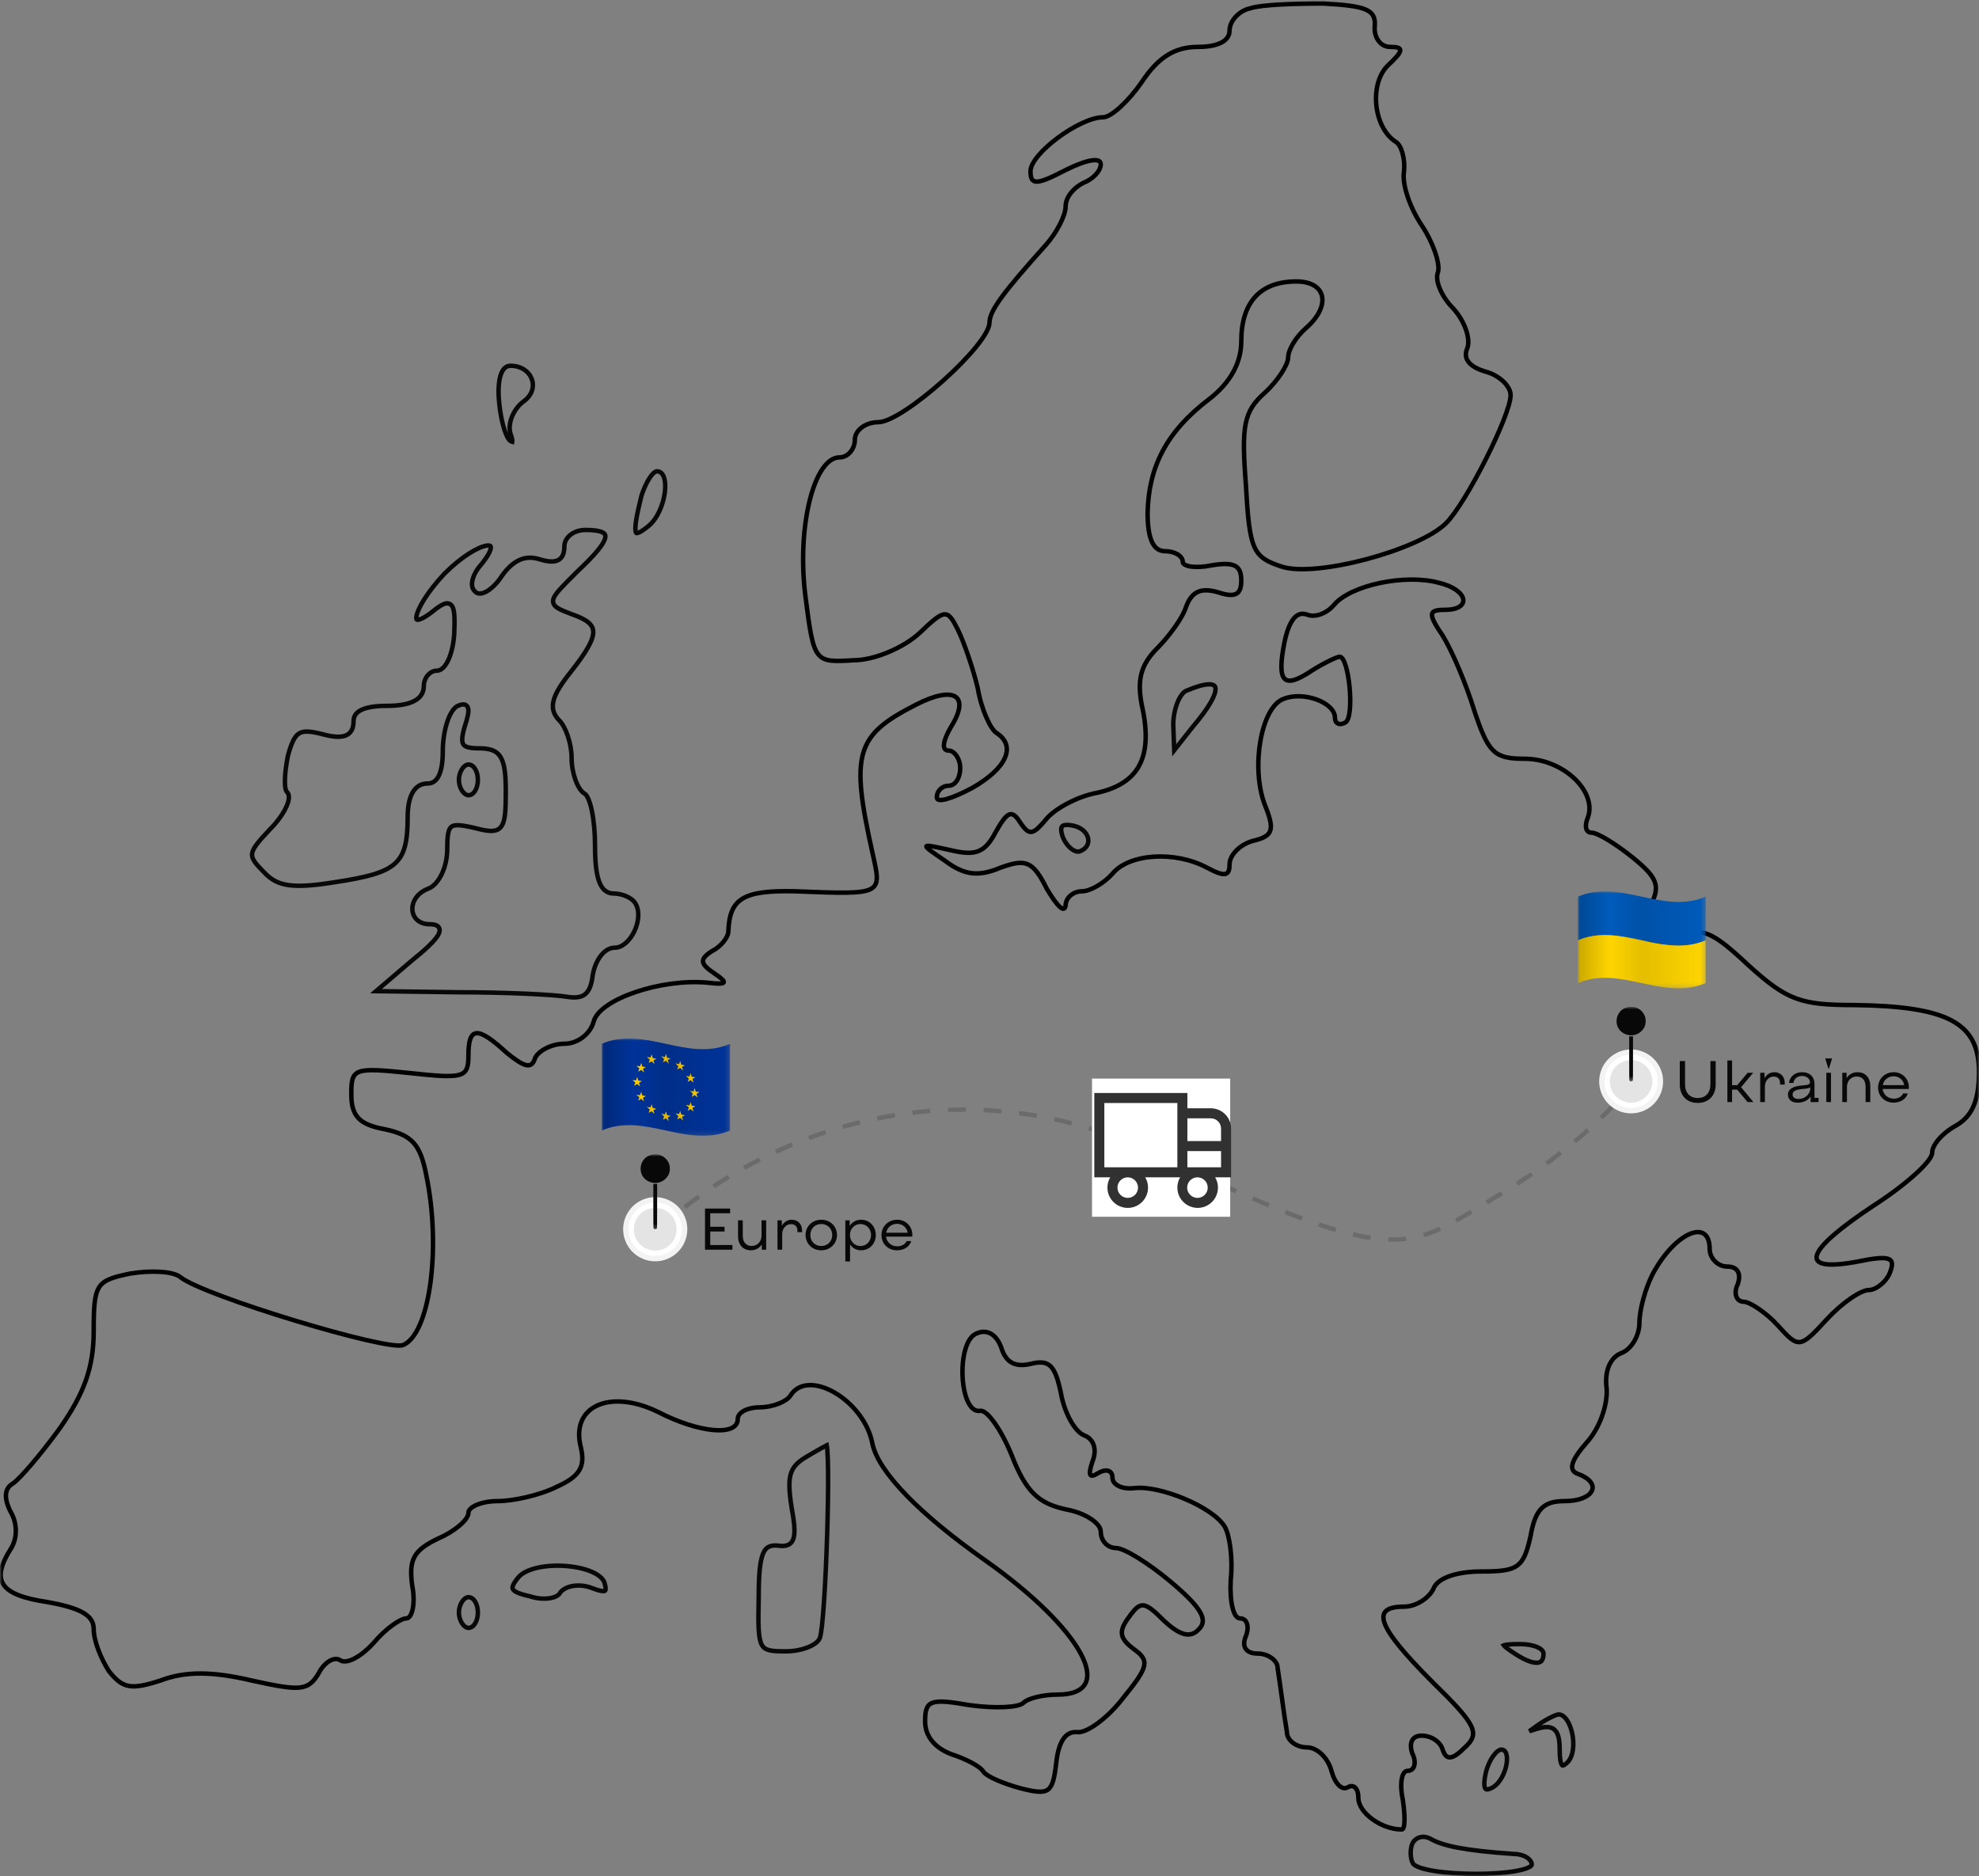 <svg width="444" height="421" viewBox="0 0 444 421" fill="none" xmlns="http://www.w3.org/2000/svg">
<rect x="0" y="0" width="444" height="421" fill="#808080" stroke="none"/>
<g clip-path="url(#clip0_1816_39287)">
<mask id="mask0_1816_39287" style="mask-type:luminance" maskUnits="userSpaceOnUse" x="0" y="0" width="444" height="421">
<path d="M444 0V421H0V0H444Z" fill="white"/>
</mask>
<g mask="url(#mask0_1816_39287)">
<path d="M280.589 1.841C277.962 2.367 275.86 4.735 275.86 6.841C275.86 9.208 273.233 10.524 268.767 10.524C263.512 10.524 259.834 12.892 256.156 18.418C253.266 22.628 249.325 26.311 247.486 26.311C242.232 26.311 231.197 34.468 231.197 38.415C231.197 41.573 232.511 41.573 239.079 38.152C243.808 35.784 246.961 35.258 246.961 36.836C246.961 38.416 245.122 40.257 243.02 41.046C240.918 42.099 239.079 44.204 239.079 46.309C239.079 48.414 236.977 52.361 234.613 54.992C225.155 65.517 222.002 69.727 222.002 72.359C222.002 77.359 202.561 94.725 197.043 94.725C194.153 94.725 191.789 96.567 191.789 98.672C191.789 100.777 190.213 102.619 188.374 102.619C182.594 102.619 178.653 118.406 180.755 134.194C182.594 148.666 182.856 148.666 191.526 148.139C196.255 148.139 202.823 145.245 206.239 142.087C212.019 136.562 212.544 136.562 214.909 141.298C216.222 143.929 218.324 149.981 219.375 154.454C220.163 159.191 222.265 163.664 223.578 164.453C228.045 167.347 225.943 172.347 218.061 176.82C213.595 179.188 210.18 180.241 210.18 178.925C210.18 177.346 211.493 176.294 212.807 176.294C214.383 176.294 215.434 174.452 215.434 172.347C215.434 170.242 214.12 168.4 212.807 168.4C211.23 168.4 211.493 166.295 213.332 163.137C217.798 156.033 214.12 153.665 205.451 158.138C192.052 164.979 190.738 168.926 195.73 191.292C197.832 200.764 198.357 200.764 178.39 199.975C166.83 199.712 163.678 201.554 163.415 208.921C163.415 210.237 161.839 212.342 159.737 213.394C156.847 215.236 157.11 216.289 160.262 218.394C163.415 220.499 163.152 221.025 158.949 220.499C148.44 219.446 134.516 224.182 133.202 229.182C132.414 232.076 129.524 234.181 126.634 234.181C123.744 234.181 120.854 235.76 120.066 237.339C119.278 239.97 117.701 239.444 113.761 236.286C107.193 230.234 105.091 230.234 105.091 236.812C105.091 241.812 104.04 242.075 91.955 240.759C79.344 239.444 78.819 239.707 78.819 245.496C78.819 250.495 80.658 252.337 86.438 253.389C92.48 254.705 94.319 256.81 95.633 263.651C99.048 279.965 96.421 299.436 90.378 301.804C86.7 303.12 45.716 290.753 40.461 286.543C38.885 285.227 33.893 284.964 29.164 285.754C21.545 287.332 21.02 288.122 21.02 298.647C21.02 306.804 18.918 312.592 13.4 320.486C9.197 326.275 4.468 331.801 2.892 332.853C1.052 333.906 0.79 336.011 2.367 339.168C3.943 341.799 3.943 345.22 2.367 347.588C-2.1 354.692 0.002 357.85 10.511 359.429C17.867 360.744 21.02 362.323 21.02 365.481C21.02 368.112 22.596 372.059 24.435 374.953C27.588 378.9 29.427 379.163 35.995 377.058C41.512 374.953 47.555 374.953 56.487 377.058C67.259 379.426 69.097 379.426 71.462 375.479C72.776 372.848 75.14 371.532 76.454 372.585C78.03 373.374 81.184 371.532 83.81 368.638C86.437 365.481 89.853 363.112 91.166 363.112C92.48 363.112 93.268 359.692 92.48 355.745C91.692 349.956 92.743 347.851 98.26 345.22C101.938 343.641 105.091 341.01 105.091 339.431C105.091 338.116 107.981 336.8 111.659 336.8C115.074 336.8 121.117 335.484 124.795 333.642C130.049 331.274 131.363 329.169 130.312 324.696C127.948 315.487 136.88 311.54 147.652 316.802C156.847 321.539 165.517 322.328 165.517 318.381C165.517 316.802 167.881 315.75 170.509 315.75C173.398 315.75 176.551 314.434 177.339 313.119C181.28 306.804 193.891 314.171 195.73 323.907C197.043 330.222 206.239 339.694 221.214 350.219C242.757 365.481 250.901 380.216 237.24 380.216C234.087 380.216 230.672 381.005 229.621 382.057C228.57 383.11 223.316 383.373 217.536 382.584C208.603 381.005 207.552 381.531 207.552 386.267C207.552 389.688 209.917 392.319 213.595 393.635C216.748 394.687 219.9 396.266 220.688 397.582C221.477 398.634 225.155 400.213 229.096 401.266C235.401 402.844 236.189 402.318 236.977 395.477C237.503 390.741 239.079 388.372 241.706 388.636C243.808 388.899 248.537 385.478 251.952 381.005C257.732 373.901 257.995 372.585 254.317 369.954C251.164 367.586 250.901 366.007 253.266 362.849C255.893 359.166 256.681 359.166 261.148 363.639C264.826 367.059 267.19 367.586 269.029 365.481C271.131 363.376 269.292 360.481 262.724 354.956C257.732 350.746 252.215 347.325 250.376 347.325C248.537 347.325 246.961 345.746 246.961 343.641C246.961 341.799 243.545 339.431 239.079 338.642C233.036 337.326 230.146 334.695 226.994 326.538C224.629 320.749 221.477 316.276 219.9 316.539C215.171 317.329 214.383 301.015 219.112 299.173C221.477 298.121 223.578 299.436 224.629 302.331C225.68 305.751 227.782 306.804 231.197 306.014C235.401 304.962 236.714 306.277 238.028 312.592C238.816 317.066 241.181 321.276 243.282 322.065C245.384 322.854 246.172 325.222 245.122 327.854C244.071 331.011 244.333 331.801 246.435 330.485C248.274 329.432 249.588 329.959 249.588 331.537C249.588 333.116 251.69 334.169 254.317 333.906C260.097 333.116 272.182 338.116 274.809 342.589C275.86 344.431 276.648 349.693 276.123 354.429C275.86 359.166 276.648 363.112 278.224 363.112C279.801 363.112 280.326 364.954 279.538 367.059C278.487 369.427 279.538 371.006 282.165 371.006C284.53 371.006 286.632 372.585 286.632 374.164C286.894 376.006 287.42 379.426 287.682 381.531C287.945 383.636 288.471 387.057 288.733 388.636C288.733 390.477 290.835 392.056 293.2 392.056C295.564 392.056 297.929 394.424 298.717 397.319C299.505 400.213 301.081 401.792 302.395 401.002C303.709 400.213 304.759 401.266 304.759 403.371C304.759 406.791 310.014 410.475 314.48 410.475C315.268 410.475 315.268 407.581 314.743 403.897C313.955 400.213 314.48 397.319 315.794 397.319C317.37 397.319 317.895 395.477 316.845 393.372C316.056 391.004 316.845 389.425 318.946 389.425C321.048 389.425 323.15 390.741 323.675 392.582C324.464 394.951 325.777 394.951 328.667 392.056C332.082 388.899 331.294 387.057 321.311 377.321C308.963 364.954 307.387 360.481 315.006 360.481C317.633 360.481 320.523 358.639 321.574 356.534C322.362 354.166 326.565 352.587 332.345 352.587C340.49 352.587 341.803 351.798 343.38 344.694C344.43 338.642 346.269 336.8 350.998 336.8C357.566 336.8 359.668 332.853 354.151 330.748C351.787 329.959 352.312 327.854 355.99 323.644C358.88 320.486 360.719 315.224 360.456 311.54C359.931 307.593 361.245 304.699 363.609 303.646C365.974 302.857 367.813 299.699 367.813 296.805C367.813 293.911 369.126 289.174 370.703 286.017C375.694 276.544 383.576 273.124 383.576 280.228C383.576 282.333 385.415 284.175 387.517 284.175C389.881 284.175 390.669 285.754 389.881 288.122C388.83 290.227 389.619 292.069 391.195 292.069C392.509 292.069 396.187 294.437 398.814 297.331C403.543 302.594 403.806 302.594 409.848 296.016C413.264 292.332 417.467 289.437 419.306 289.437C420.882 289.437 423.247 287.596 424.035 285.491C425.349 282.07 424.035 281.544 416.416 283.122C403.28 285.491 404.856 280.754 420.357 270.492C427.713 265.756 433.493 260.494 433.493 258.652C433.493 256.81 435.858 254.179 438.748 252.6C442.426 250.495 444.002 247.074 444.002 240.496C444.002 229.445 436.909 225.761 415.891 225.498C404.068 225.498 400.916 224.446 392.246 216.552C384.101 208.921 381.737 207.869 376.482 210.237C369.389 213.394 366.499 209.974 370.44 202.869C372.542 198.659 371.753 196.817 366.236 192.344C362.295 189.187 358.355 186.819 357.041 186.819C355.727 186.819 355.465 185.24 356.253 183.398C358.355 177.609 350.736 170.242 342.066 170.242C335.235 170.242 333.922 168.926 330.769 159.454C328.93 153.402 325.777 146.034 323.675 142.614C320.26 137.614 320.523 136.825 324.201 136.825C330.243 136.825 329.455 132.352 322.887 130.773C315.268 128.668 302.92 131.299 299.242 135.772C297.666 137.614 295.039 138.667 293.2 137.877C290.835 137.088 289.259 139.193 288.208 143.929C286.369 153.139 287.945 154.717 294.251 150.507C297.14 148.666 300.03 147.35 300.556 147.35C302.658 147.35 303.971 160.769 301.869 162.085C300.556 162.874 299.505 162.348 299.505 161.032C299.505 157.612 292.411 154.981 287.945 156.822C282.953 158.664 280.589 172.084 283.742 180.504C286.106 186.292 285.581 187.608 281.114 188.661C278.224 189.45 275.86 191.818 275.86 193.923C275.86 196.554 274.809 196.817 270.868 194.712C263.512 190.766 253.266 191.555 249.588 196.028C247.749 198.133 244.596 199.975 242.757 199.975C240.655 199.975 239.079 201.554 239.079 203.132C238.816 204.974 237.24 203.396 234.875 199.449C231.723 193.134 230.146 192.607 224.367 194.712C219.375 196.817 216.222 196.291 212.019 193.134C206.239 189.187 206.239 189.187 213.332 190.766C218.849 192.081 220.951 191.292 223.316 186.819C225.943 182.082 226.994 181.556 228.833 184.451C230.935 187.608 231.723 187.345 234.613 183.924C236.452 181.556 241.706 178.662 246.172 177.872C255.63 175.767 258.783 169.716 256.156 158.138C255.105 152.612 255.893 149.192 259.571 145.508C262.198 142.877 265.351 138.667 266.139 136.036C267.453 132.615 269.555 131.826 273.233 132.878C277.174 134.194 278.487 133.404 278.487 130.247C278.487 126.826 276.911 126.037 271.919 126.826C268.241 127.616 265.351 127.089 265.351 126.037C265.351 124.721 263.512 123.669 261.41 123.669C258.783 123.669 257.469 121.037 257.469 114.986C257.732 104.724 261.673 96.83 271.394 89.463C276.123 85.779 278.487 81.306 278.487 76.569C278.487 67.886 282.691 63.15 290.835 63.15C297.666 63.15 298.717 68.676 292.937 73.675C290.835 75.517 288.996 78.411 288.996 80.253C288.996 81.832 286.632 85.516 283.742 88.147C279.013 92.357 278.487 95.514 279.538 108.934C280.326 123.406 281.114 124.984 287.42 127.089C295.039 129.721 318.421 123.406 324.464 117.354C328.93 112.881 338.913 93.146 338.913 88.674C338.913 86.568 336.286 84.2 333.396 83.411C329.718 82.358 328.142 80.516 329.193 78.148C329.981 76.043 328.667 72.096 326.04 69.202C323.413 66.571 321.836 62.887 322.624 61.045C323.15 59.203 321.574 54.467 318.946 50.52C316.319 46.573 314.48 41.31 315.006 38.416C315.268 35.785 314.48 32.628 313.167 31.838C308.175 28.681 307.124 18.945 311.327 14.735C315.006 11.315 315.006 10.525 311.853 10.525C309.751 10.525 308.175 8.42 308.438 5.789C308.7 2.105 306.336 1.316 296.878 0.789C290.31 0.789 282.953 1.051 280.589 1.841Z" stroke="black"/>
<path d="M117.404 90.115L117.41 90.111L117.416 90.107C119.476 88.65 119.909 86.647 119.305 85.033C118.694 83.401 116.986 82.069 114.552 82.069C114.111 82.059 113.681 82.206 113.339 82.484C112.997 82.76 112.695 83.19 112.454 83.794C111.969 85.009 111.768 86.831 111.898 89.17C112.028 91.247 112.352 93.386 112.803 95.16C113.029 96.049 113.284 96.836 113.558 97.476C113.829 98.108 114.104 98.56 114.361 98.826C114.636 99.043 114.824 99.13 114.928 99.155C114.944 99.09 114.959 98.961 114.933 98.738C114.899 98.438 114.797 98.035 114.609 97.531C114.156 96.324 114.322 94.873 114.842 93.555C115.364 92.229 116.271 90.966 117.404 90.115Z" stroke="#080808"/>
<path d="M145.738 107.233C145.082 108.235 144.444 109.632 143.928 111.178C143.341 113.533 142.936 115.368 142.723 116.743C142.628 117.306 142.57 117.874 142.549 118.445C142.538 118.901 142.578 119.207 142.642 119.399C142.702 119.58 142.763 119.604 142.777 119.61C142.811 119.623 142.921 119.644 143.173 119.557C143.683 119.38 144.443 118.875 145.497 118.017C147.464 116.417 148.807 113.269 149.159 110.482C149.334 109.093 149.254 107.86 148.928 107C148.767 106.575 148.555 106.263 148.308 106.061C148.049 105.85 147.723 105.739 147.389 105.749C147.228 105.749 146.995 105.832 146.69 106.091C146.391 106.345 146.068 106.73 145.738 107.233Z" stroke="#080808"/>
<path d="M97.683 136.701L97.692 136.694L97.702 136.686C98.489 136.095 99.172 135.652 99.75 135.467C100.046 135.372 100.358 135.331 100.661 135.409C100.978 135.49 101.224 135.685 101.403 135.95C101.734 136.435 101.875 137.203 101.937 138.164C102 139.154 101.982 140.459 101.917 142.105L101.916 142.115C101.782 144.397 101.313 146.431 100.659 147.912C100.333 148.65 99.952 149.274 99.525 149.72C99.101 150.164 98.585 150.479 98.002 150.479C96.506 150.479 95.086 152.025 95.086 153.926C95.086 154.671 94.899 155.346 94.51 155.93C94.123 156.511 93.556 156.975 92.84 157.333C91.421 158.044 89.357 158.373 86.705 158.373C84.103 158.373 82.226 158.701 81.017 159.307C80.42 159.606 80.002 159.965 79.732 160.37C79.464 160.773 79.323 161.249 79.323 161.82C79.323 162.59 79.202 163.273 78.903 163.832C78.6 164.401 78.095 164.836 77.488 165.051C76.274 165.507 74.493 165.329 72.128 164.671C70.826 164.346 69.804 164.16 68.976 164.141C68.155 164.122 67.556 164.267 67.073 164.576C66.586 164.888 66.162 165.401 65.758 166.222C65.354 167.042 64.988 168.134 64.598 169.565C64.208 171.517 63.953 173.452 63.921 174.987C63.905 175.758 63.946 176.407 64.046 176.899C64.152 177.415 64.302 177.652 64.411 177.734L64.468 177.777L64.511 177.834C64.831 178.261 64.858 178.843 64.764 179.408C64.667 179.992 64.424 180.666 64.065 181.383C63.348 182.819 62.133 184.505 60.528 186.113C59.216 187.493 58.251 188.557 57.595 189.442C56.935 190.331 56.628 190.986 56.561 191.546C56.497 192.083 56.646 192.606 57.077 193.259C57.517 193.927 58.222 194.683 59.21 195.673L59.217 195.68L59.224 195.687C60.727 197.318 62.331 198.245 64.74 198.59C67.187 198.94 70.471 198.689 75.327 197.901L75.333 197.9C78.809 197.374 81.555 196.852 83.724 196.201C85.893 195.55 87.45 194.779 88.572 193.778C90.792 191.799 91.459 188.787 91.459 183.396C91.459 181.125 91.79 179.252 92.504 177.929C93.236 176.574 94.377 175.792 95.9 175.792C96.47 175.792 96.946 175.651 97.349 175.385C97.755 175.118 98.112 174.705 98.41 174.123C99.013 172.946 99.34 171.132 99.34 168.661C99.34 166.379 99.675 164.16 100.216 162.366C100.486 161.47 100.811 160.669 101.178 160.016C101.542 159.371 101.966 158.835 102.453 158.51L102.479 158.492L102.507 158.478C103.042 158.21 103.551 158.026 103.987 158.044C104.221 158.053 104.457 158.122 104.655 158.288C104.849 158.452 104.961 158.671 105.02 158.897C105.133 159.327 105.087 159.892 104.957 160.54C104.825 161.206 104.588 162.031 104.259 163.022C103.935 164.125 103.752 164.984 103.71 165.654C103.668 166.325 103.773 166.749 103.965 167.032C104.153 167.308 104.478 167.529 105.053 167.68C105.635 167.832 106.421 167.898 107.46 167.898C109.729 167.898 111.354 168.295 112.32 169.881C112.782 170.639 113.066 171.629 113.238 172.881C113.411 174.136 113.477 175.692 113.477 177.607C113.477 179.776 113.444 181.464 113.297 182.742C113.152 184.003 112.885 184.967 112.336 185.599C111.753 186.269 110.941 186.473 109.964 186.432C109.005 186.393 107.791 186.116 106.29 185.724C104.849 185.396 103.757 185.192 102.921 185.154C102.081 185.115 101.587 185.247 101.266 185.499C100.947 185.751 100.701 186.2 100.546 187.032C100.391 187.862 100.341 188.989 100.341 190.5C100.341 192.547 99.865 194.529 99.11 196.11C98.364 197.671 97.304 198.927 96.077 199.388C93.501 200.371 92.409 202.42 92.524 204.15C92.581 205.018 92.941 205.815 93.577 206.396C94.211 206.974 95.153 207.367 96.425 207.367C96.843 207.367 97.218 207.401 97.535 207.484C97.847 207.565 98.147 207.705 98.359 207.95C98.833 208.497 98.629 209.212 98.269 209.829C97.889 210.482 97.199 211.278 96.219 212.223C95.231 213.174 93.923 214.301 92.278 215.62L84.361 222.383L102.731 222.628H102.734C108.126 222.628 113.584 222.76 118.056 222.957C122.506 223.154 126.016 223.417 127.506 223.687C129.287 223.94 130.487 223.726 131.31 223.04C132.145 222.343 132.714 221.057 132.973 218.86L132.974 218.848L132.976 218.836C133.249 217.192 133.867 215.667 134.711 214.54C135.549 213.421 136.665 212.629 137.935 212.629C138.766 212.629 139.607 212.254 140.383 211.583C141.159 210.913 141.842 209.971 142.343 208.904C143.359 206.742 143.556 204.246 142.506 202.611L142.502 202.605L142.498 202.598C142.178 202.064 141.493 201.526 140.588 201.12C139.693 200.718 138.646 200.473 137.673 200.473C136.906 200.473 136.228 200.239 135.661 199.746C135.106 199.263 134.689 198.559 134.377 197.672C133.755 195.909 133.495 193.27 133.495 189.711C133.495 186.843 133.234 184.05 132.783 181.887C132.557 180.804 132.286 179.896 131.986 179.221C131.674 178.52 131.373 178.169 131.143 178.054L131.126 178.046L131.11 178.036C130.687 177.782 130.308 177.347 129.98 176.831C129.616 176.238 129.317 175.606 129.09 174.947C128.579 173.514 128.24 171.747 128.24 169.977C128.24 168.461 127.923 166.738 127.412 165.201C126.896 163.652 126.205 162.356 125.496 161.647C124.863 161.012 124.414 160.334 124.192 159.571C123.969 158.806 123.985 157.996 124.217 157.12C124.674 155.397 125.984 153.353 128.085 150.721C129.788 148.557 131.05 146.788 131.885 145.317C132.725 143.837 133.1 142.712 133.1 141.822C133.1 140.973 132.757 140.284 131.999 139.648C131.217 138.993 130.007 138.409 128.314 137.822L128.306 137.819L128.299 137.816C126.939 137.297 125.868 136.885 125.17 136.455C124.816 136.238 124.511 135.99 124.314 135.679C124.109 135.358 124.035 134.97 124.11 134.596C124.177 134.228 124.362 133.855 124.618 133.472C124.877 133.084 125.23 132.654 125.667 132.168C126.424 131.327 127.472 130.279 128.802 128.948L129.437 128.313L129.443 128.307L129.449 128.301C131.48 126.399 133.021 124.821 134.084 123.526C135.163 122.213 135.692 121.257 135.8 120.593C135.851 120.281 135.804 120.063 135.704 119.896C135.6 119.722 135.405 119.547 135.055 119.391C134.337 119.071 133.132 118.904 131.367 118.904C128.64 118.904 126.613 120.623 126.613 122.614C126.613 124.128 126.198 125.252 125.099 125.736C124.585 125.963 123.975 126.019 123.3 125.962C122.622 125.904 121.846 125.729 120.974 125.46C119.369 124.966 117.918 125.033 116.563 125.636C115.197 126.244 113.884 127.416 112.603 129.209C111.654 130.7 110.491 131.872 109.435 132.542C108.909 132.875 108.377 133.106 107.887 133.163C107.407 133.219 106.915 133.109 106.579 132.707C105.857 132.118 105.783 131.083 106.021 130.095C106.273 129.048 106.909 127.862 107.867 126.764C108.641 125.827 109.195 125.035 109.562 124.384C109.934 123.723 110.094 123.242 110.122 122.92C110.149 122.619 110.06 122.529 109.996 122.487C109.886 122.415 109.638 122.351 109.174 122.418C108.261 122.551 106.872 123.139 105.193 124.215C103.528 125.282 101.621 126.802 99.675 128.75C97.791 130.768 96.302 132.699 95.246 134.357C94.18 136.032 93.584 137.386 93.437 138.255C93.362 138.703 93.424 138.911 93.473 138.983C93.488 139.005 93.546 139.089 93.85 139.046C94.17 139 94.647 138.819 95.304 138.43C95.952 138.047 96.743 137.48 97.683 136.701Z" stroke="#080808"/>
<path d="M266.338 154.914L266.309 154.926L266.28 154.934C265.956 155.027 265.593 155.287 265.221 155.747C264.853 156.201 264.506 156.813 264.207 157.538C263.609 158.988 263.228 160.827 263.227 162.601L263.439 168.34L267.589 163.09L267.595 163.082L267.6 163.075C269.494 160.852 270.851 158.972 271.69 157.466C272.11 156.713 272.394 156.066 272.554 155.525C272.715 154.979 272.739 154.575 272.68 154.292C272.661 154.176 272.617 154.067 272.55 153.971C272.483 153.876 272.395 153.796 272.293 153.74C272.068 153.61 271.71 153.524 271.172 153.539C270.094 153.569 268.49 153.999 266.338 154.914Z" stroke="#080808"/>
<path d="M102.961 174.976C102.961 175.929 103.26 176.818 103.695 177.458C104.142 178.114 104.666 178.423 105.088 178.423C105.657 178.423 106.173 178.097 106.571 177.471C106.97 176.842 107.215 175.953 107.215 174.976C107.215 174 106.97 173.11 106.571 172.481C106.173 171.856 105.657 171.529 105.088 171.529C104.666 171.529 104.142 171.838 103.695 172.495C103.26 173.134 102.961 174.023 102.961 174.976Z" stroke="#080808"/>
<path d="M240.571 185.205H240.568C239.871 185.078 239.341 185.054 238.955 185.113C238.574 185.17 238.375 185.299 238.264 185.444C238.149 185.594 238.066 185.846 238.09 186.275C238.115 186.701 238.244 187.253 238.495 187.946C238.991 189.058 239.663 189.904 240.342 190.437C241.022 190.97 241.651 191.148 242.107 191.069C242.981 190.771 243.539 190.3 243.85 189.783C244.161 189.26 244.255 188.637 244.111 188.047C243.835 186.832 242.645 185.572 240.571 185.205Z" stroke="#080808"/>
<path d="M170.22 358.375V358.386C170.154 361.416 170.122 363.699 170.211 365.429C170.301 367.172 170.512 368.278 170.886 368.999C171.236 369.672 171.744 370.039 172.576 370.249C173.45 370.47 174.633 370.505 176.288 370.505C178.197 370.505 180.035 370.122 181.446 369.525C182.152 369.227 182.737 368.881 183.169 368.515C183.604 368.146 183.857 367.78 183.951 367.447L183.958 367.426L183.966 367.405C184.028 367.242 184.104 366.927 184.185 366.445C184.264 365.973 184.344 365.372 184.423 364.659C184.581 363.234 184.734 361.379 184.878 359.242C185.164 354.97 185.41 349.59 185.575 344.315C185.739 339.04 185.821 333.876 185.78 330.033C185.759 328.11 185.708 326.527 185.622 325.43C185.583 324.93 185.538 324.546 185.488 324.281L185.405 324.321C185.115 324.464 184.721 324.674 184.247 324.936C183.302 325.458 182.059 326.178 180.749 326.966C178.839 328.114 177.838 329.209 177.393 330.784C176.934 332.41 177.044 334.611 177.569 338.031C177.898 339.81 178.115 341.259 178.199 342.424C178.282 343.582 178.239 344.507 178.012 345.209C177.774 345.942 177.33 346.443 176.656 346.688C176.03 346.915 175.261 346.901 174.393 346.769C173.532 346.709 172.893 346.81 172.401 347.083C171.913 347.353 171.501 347.83 171.169 348.661C170.488 350.366 170.22 353.36 170.22 358.375ZM185.829 324.133L185.822 324.135C185.824 324.134 185.827 324.134 185.829 324.133Z" stroke="#080808"/>
<path d="M118.862 358.15L118.888 358.156L118.912 358.164C120.419 358.667 121.982 358.789 123.246 358.604C124.547 358.413 125.382 357.925 125.663 357.362L125.686 357.315L125.719 357.274C126.355 356.478 127.483 355.982 128.734 355.808C130.132 355.626 131.553 355.806 132.861 356.331C133.702 356.655 134.356 356.855 134.849 356.941C135.362 357.031 135.61 356.98 135.717 356.92C135.775 356.887 135.861 356.815 135.873 356.517C135.886 356.205 135.808 355.745 135.617 355.106C135.291 354.137 134.235 353.262 132.594 352.584C130.974 351.915 128.895 351.488 126.733 351.342C124.573 351.197 122.358 351.335 120.469 351.778C118.565 352.225 117.068 352.963 116.251 353.956C115.668 354.67 115.297 355.23 115.117 355.679C114.942 356.115 114.97 356.381 115.084 356.584C115.217 356.818 115.528 357.083 116.173 357.361C116.806 357.634 117.689 357.889 118.862 358.15Z" stroke="#080808"/>
<path d="M102.961 361.797C102.961 362.75 103.26 363.639 103.695 364.278C104.142 364.935 104.666 365.244 105.088 365.244C105.657 365.244 106.173 364.917 106.571 364.292C106.97 363.663 107.215 362.773 107.215 361.797C107.215 360.82 106.97 359.931 106.571 359.302C106.173 358.676 105.657 358.35 105.088 358.35C104.666 358.35 104.142 358.659 103.695 359.315C103.26 359.955 102.961 360.844 102.961 361.797Z" stroke="#080808"/>
<path d="M339.194 370.59L339.199 370.594C340.43 371.437 341.519 372.061 342.454 372.473C343.396 372.886 344.153 373.072 344.729 373.072C345.29 373.072 345.648 372.899 345.881 372.614C346.128 372.311 346.298 371.802 346.298 371.006C346.298 370.53 345.894 369.997 344.889 369.556C343.919 369.131 342.546 368.875 341.018 368.875C339.773 368.875 338.846 368.908 338.2 368.986C337.959 369.01 337.719 369.058 337.486 369.127C337.457 369.137 337.427 369.148 337.398 369.16C337.433 369.208 337.486 369.273 337.568 369.356C337.869 369.661 338.405 370.064 339.194 370.59Z" stroke="#080808"/>
<path d="M344.47 387.455L344.462 387.46L344.455 387.466C343.913 387.841 343.472 388.159 343.125 388.422C343.687 388.259 344.246 388.084 344.8 387.896L344.811 387.893C346.517 387.367 347.903 387.269 348.817 388.14C349.26 388.563 349.531 389.163 349.694 389.889C349.858 390.615 349.924 391.513 349.924 392.58C349.924 393.554 349.973 394.33 350.069 394.917C350.169 395.521 350.308 395.857 350.436 396.015C350.493 396.084 350.534 396.104 350.557 396.11C350.58 396.118 350.629 396.125 350.723 396.097C350.932 396.035 351.253 395.83 351.698 395.385C352.316 394.765 352.715 393.797 352.887 392.635C353.058 391.48 352.997 390.183 352.744 388.965C352.491 387.745 352.052 386.639 351.495 385.851C350.933 385.056 350.31 384.66 349.687 384.66C349.589 384.66 349.352 384.711 348.965 384.858C348.598 384.997 348.148 385.202 347.65 385.46C346.538 386.039 345.475 386.706 344.47 387.455Z" stroke="#080808"/>
<path d="M334.249 401.331L334.269 401.323L334.288 401.317C335.135 401.034 335.911 400.352 336.548 399.43C337.181 398.513 337.65 397.397 337.9 396.317C338.153 395.228 338.17 394.231 337.958 393.537C337.854 393.195 337.703 392.952 337.525 392.798C337.353 392.649 337.127 392.555 336.811 392.555C336.629 392.555 336.371 392.64 336.048 392.878C335.731 393.111 335.387 393.465 335.047 393.929C334.368 394.857 333.737 396.176 333.357 397.698C333.164 398.533 333.056 399.241 333.025 399.819C332.994 400.405 333.045 400.822 333.143 401.094C333.237 401.352 333.354 401.437 333.46 401.469C333.594 401.51 333.84 401.507 334.249 401.331Z" stroke="#080808"/>
<path d="M339.703 415.973H339.685L339.668 415.972C334.013 415.577 329.983 415.115 327.031 414.55C324.093 413.988 322.193 413.319 320.809 412.492C319.422 411.805 317.889 412.056 317.006 413.372C316.68 413.924 316.492 414.804 316.492 415.736C316.492 416.673 316.682 417.557 317.011 418.108C317.086 418.23 317.238 418.38 317.503 418.544C317.765 418.706 318.112 418.866 318.54 419.019C319.398 419.325 320.532 419.587 321.859 419.798C324.51 420.22 327.865 420.433 331.164 420.433C334.465 420.433 337.685 420.22 340.068 419.799C341.264 419.588 342.218 419.33 342.862 419.035C343.185 418.888 343.4 418.744 343.529 418.615C343.653 418.492 343.669 418.411 343.669 418.368C343.669 417.815 343.297 417.226 342.553 416.749C341.82 416.279 340.798 415.973 339.703 415.973Z" stroke="#080808"/>
<path d="M147.5 276C171.5 254 214.5 237.5 259.5 259C314.744 285.394 315.5 280.5 336.5 268C353.3 258 365.167 245.667 366 242.5" stroke="#6B6B6B" stroke-dasharray="4 4"/>
<path d="M372.529 242.634C372.529 244.377 371.836 246.049 370.604 247.281C369.371 248.514 367.699 249.207 365.956 249.207C364.213 249.207 362.541 248.514 361.308 247.281C360.075 246.049 359.383 244.377 359.383 242.634C359.383 240.89 360.075 239.218 361.308 237.986C362.541 236.753 364.213 236.061 365.956 236.061C367.699 236.061 369.371 236.753 370.604 237.986C371.836 239.218 372.529 240.89 372.529 242.634Z" fill="white" stroke="#F3F3F3" stroke-width="1.195"/>
<path d="M370.732 242.634C370.732 243.901 370.228 245.117 369.332 246.013C368.435 246.91 367.22 247.414 365.952 247.414C364.684 247.414 363.468 246.91 362.572 246.013C361.675 245.117 361.172 243.901 361.172 242.634C361.172 241.366 361.675 240.15 362.572 239.254C363.468 238.357 364.684 237.854 365.952 237.854C367.22 237.854 368.435 238.357 369.332 239.254C370.228 240.15 370.732 241.366 370.732 242.634Z" fill="#E4E4E4"/>
<path d="M380.89 247.465C383.348 247.465 384.926 245.821 384.926 243.297V238.065H383.742V243.284C383.742 245.177 382.664 246.36 380.89 246.36C379.128 246.36 378.05 245.177 378.05 243.284V238.065H376.867V243.297C376.867 245.821 378.457 247.465 380.89 247.465ZM387.546 247.267H388.598V244.467H389.741L392.082 247.267H393.383L390.622 243.928L393.344 240.694H392.095L389.755 243.481H388.598V237.933H387.546V247.267ZM394.915 247.267H395.967V243.757C395.967 242.521 396.848 241.549 397.913 241.549C398.806 241.549 399.372 242.061 399.372 243.034V243.35H400.41V242.995C400.41 241.483 399.451 240.563 398.07 240.563C397.15 240.563 396.348 241.089 395.888 241.904V240.694H394.915V247.267ZM403.335 247.412C404.584 247.412 405.701 246.86 406.214 246.018V247.28L408.002 247.267V246.334H407.095V243.205C407.095 241.601 406.017 240.563 404.334 240.563C402.717 240.563 401.586 241.483 401.363 242.968H402.349C402.533 241.996 403.256 241.417 404.308 241.417C405.32 241.417 406.082 242.035 406.082 242.863C406.082 243.297 405.57 243.455 404.544 243.521C402.533 243.639 401.139 244.231 401.139 245.611C401.139 246.702 401.941 247.412 403.335 247.412ZM403.506 246.571C402.678 246.571 402.178 246.216 402.178 245.558C402.178 244.822 402.875 244.441 404.558 244.323C405.346 244.27 405.951 244.125 406.135 243.954V244.217C406.135 245.493 404.965 246.571 403.506 246.571ZM410.203 239.761H410.335L411.045 237.473H409.494L410.203 239.761ZM409.743 247.267H410.795V240.694H409.743V247.267ZM413.325 247.267H414.377V243.836C414.377 242.521 415.31 241.536 416.572 241.536C417.808 241.536 418.557 242.39 418.557 243.836V247.267H419.609V243.692C419.609 241.772 418.479 240.563 416.73 240.563C415.678 240.563 414.798 241.075 414.298 241.89V240.694H413.325V247.267ZM424.857 247.399C426.474 247.399 427.709 246.492 428.012 245.335H426.973C426.671 246.045 425.843 246.505 424.909 246.505C423.516 246.505 422.517 245.545 422.385 244.336H428.235C428.248 244.204 428.261 244.099 428.261 243.941C428.261 242.009 426.776 240.563 424.857 240.563C422.898 240.563 421.36 242.035 421.36 243.994C421.36 245.94 422.806 247.399 424.857 247.399ZM427.21 243.468H422.425C422.609 242.298 423.608 241.483 424.843 241.483C426.079 241.483 427.026 242.298 427.21 243.468Z" fill="#080808"/>
<mask id="mask1_1816_39287" style="mask-type:luminance" maskUnits="userSpaceOnUse" x="354" y="200" width="29" height="22">
<path d="M382.683 200V221.756H354V200H382.683Z" fill="white"/>
</mask>
<g mask="url(#mask1_1816_39287)">
<path d="M354 201.184V210.976C363.6 206.876 373.081 215.073 382.683 210.976V201.184C373.081 205.284 363.6 197.084 354 201.184Z" fill="#005BBB"/>
<path d="M354 220.573C363.6 216.473 373.081 224.673 382.683 220.573V210.975C373.081 215.073 363.6 206.875 354 210.975V220.573Z" fill="#FFD500"/>
<path style="mix-blend-mode:multiply" opacity="0.7" fill-rule="evenodd" clip-rule="evenodd" d="M354 210.976V201.183C358.8 199.134 363.57 200.159 368.34 201.183C373.111 202.208 377.882 203.233 382.683 201.183V210.976C377.882 213.024 373.112 212 368.342 210.975C363.571 209.95 358.8 208.926 354 210.976ZM368.34 220.573C363.57 219.549 358.8 218.524 354 220.574V210.976C358.8 208.926 363.571 209.95 368.342 210.975C373.112 212 377.882 213.024 382.683 210.976V220.574C377.882 222.623 373.111 221.598 368.34 220.573Z" fill="url(#paint0_linear_1816_39287)"/>
</g>
<mask id="mask2_1816_39287" style="mask-type:luminance" maskUnits="userSpaceOnUse" x="357" y="225" width="18" height="18">
<path d="M374.318 225.9V242.632H357.586V225.9H374.318Z" fill="white"/>
</mask>
<g mask="url(#mask2_1816_39287)">
<path d="M365.247 225.967C364.365 226.156 363.698 226.591 363.241 227.277C362.901 227.773 362.71 228.356 362.692 228.957C362.649 229.846 362.933 230.64 363.512 231.251C363.956 231.722 364.486 232.022 365.169 232.186C365.613 232.293 365.897 232.316 366.277 232.274C366.822 232.215 367.345 232.028 367.803 231.728C368.257 231.431 368.763 230.839 368.976 230.359C369.273 229.692 369.303 228.784 369.054 228.058C368.876 227.563 368.583 227.119 368.2 226.76C367.816 226.402 367.353 226.14 366.848 225.996C366.469 225.892 365.662 225.879 365.247 225.967Z" fill="#080808"/>
<path d="M365.523 237.412C365.523 240.559 365.536 242.334 365.556 242.389C365.585 242.45 365.625 242.506 365.674 242.552C365.746 242.621 365.795 242.634 365.948 242.634C366.102 242.634 366.151 242.621 366.223 242.552C366.273 242.505 366.312 242.45 366.34 242.389C366.36 242.334 366.373 240.559 366.373 237.412V232.52H365.523V237.412Z" fill="#080808"/>
</g>
<path d="M153.606 275.799C153.606 277.55 152.911 279.228 151.673 280.466C150.435 281.704 148.757 282.399 147.006 282.399C145.256 282.399 143.577 281.704 142.339 280.466C141.102 279.228 140.406 277.55 140.406 275.799C140.406 274.049 141.102 272.37 142.339 271.132C143.577 269.895 145.256 269.199 147.006 269.199C148.757 269.199 150.435 269.895 151.673 271.132C152.911 272.37 153.606 274.049 153.606 275.799Z" fill="white" stroke="#F3F3F3" stroke-width="1.2"/>
<path d="M151.803 275.8C151.803 277.073 151.297 278.294 150.397 279.194C149.497 280.094 148.276 280.6 147.003 280.6C145.73 280.6 144.509 280.094 143.609 279.194C142.709 278.294 142.203 277.073 142.203 275.8C142.203 274.527 142.709 273.306 143.609 272.406C144.509 271.506 145.73 271 147.003 271C148.276 271 149.497 271.506 150.397 272.406C151.297 273.306 151.803 274.527 151.803 275.8Z" fill="#E4E4E4"/>
<path d="M158.172 280.398H164.324V279.342H159.347V276.306H162.555V275.25H159.347V272.214H163.809V271.158H158.172V280.398ZM168.478 280.53C169.534 280.53 170.418 280.015 170.92 279.197V280.398H171.897V273.798H170.854V277.243C170.854 278.563 169.904 279.553 168.636 279.553C167.396 279.553 166.643 278.695 166.643 277.243V273.798H165.587V277.388C165.587 279.316 166.736 280.53 168.478 280.53ZM174.433 280.398H175.489V276.874C175.489 275.633 176.374 274.656 177.443 274.656C178.34 274.656 178.908 275.171 178.908 276.148V276.464H179.951V276.108C179.951 274.59 178.987 273.666 177.601 273.666C176.677 273.666 175.872 274.194 175.41 275.012V273.798H174.433V280.398ZM184.259 280.53C186.239 280.53 187.783 279.038 187.783 277.098C187.783 275.144 186.265 273.666 184.259 273.666C182.253 273.666 180.735 275.144 180.735 277.098C180.735 279.052 182.253 280.53 184.259 280.53ZM184.259 279.566C182.833 279.566 181.804 278.524 181.804 277.098C181.804 275.659 182.833 274.63 184.259 274.63C185.671 274.63 186.714 275.672 186.714 277.098C186.714 278.524 185.671 279.566 184.259 279.566ZM189.657 283.038H190.713V279.21C191.228 280.015 192.112 280.53 193.195 280.53C195.069 280.53 196.495 279.052 196.495 277.098C196.495 275.144 195.069 273.666 193.195 273.666C192.073 273.666 191.162 274.207 190.634 275.065V273.798H189.657V283.038ZM193.049 279.566C191.716 279.566 190.687 278.497 190.687 277.098C190.687 275.699 191.716 274.63 193.049 274.63C194.383 274.63 195.425 275.699 195.425 277.098C195.425 278.497 194.383 279.566 193.049 279.566ZM201.274 280.53C202.898 280.53 204.139 279.619 204.442 278.458H203.399C203.096 279.17 202.264 279.632 201.327 279.632C199.928 279.632 198.925 278.669 198.793 277.454H204.667C204.68 277.322 204.693 277.217 204.693 277.058C204.693 275.118 203.201 273.666 201.274 273.666C199.307 273.666 197.763 275.144 197.763 277.111C197.763 279.065 199.215 280.53 201.274 280.53ZM203.637 276.583H198.832C199.017 275.408 200.02 274.59 201.261 274.59C202.502 274.59 203.452 275.408 203.637 276.583Z" fill="#080808"/>
<mask id="mask3_1816_39287" style="mask-type:luminance" maskUnits="userSpaceOnUse" x="138" y="259" width="18" height="17">
<path d="M155.402 259V275.8H138.602V259H155.402Z" fill="white"/>
</mask>
<g mask="url(#mask3_1816_39287)">
<path d="M146.297 259.067C145.411 259.257 144.741 259.693 144.282 260.382C143.941 260.88 143.75 261.466 143.731 262.069C143.688 262.961 143.974 263.759 144.554 264.372C145.001 264.845 145.532 265.147 146.218 265.311C146.664 265.419 146.95 265.442 147.33 265.399C147.877 265.341 148.403 265.153 148.863 264.851C149.319 264.553 149.827 263.959 150.041 263.477C150.339 262.807 150.369 261.895 150.119 261.167C149.941 260.671 149.647 260.224 149.262 259.864C148.877 259.504 148.412 259.241 147.905 259.096C147.524 258.991 146.713 258.978 146.297 259.067Z" fill="#080808"/>
<path d="M146.578 270.559C146.578 273.718 146.591 275.499 146.611 275.555C146.64 275.617 146.68 275.673 146.729 275.719C146.801 275.788 146.851 275.801 147.005 275.801C147.159 275.801 147.208 275.788 147.28 275.719C147.33 275.673 147.37 275.617 147.399 275.555C147.418 275.499 147.431 273.718 147.431 270.559V265.646H146.578V270.559Z" fill="#080808"/>
</g>
<mask id="mask4_1816_39287" style="mask-type:luminance" maskUnits="userSpaceOnUse" x="135" y="233" width="29" height="22">
<path d="M163.8 233V254.845H135V233H163.8Z" fill="white"/>
</mask>
<g mask="url(#mask4_1816_39287)">
<path d="M163.8 253.641C154.191 257.808 144.609 249.48 135 253.641V234.202C144.609 230.037 154.191 238.367 163.8 234.202V253.641Z" fill="#003399"/>
<path d="M149.661 237.301L149.402 236.459C149.3 236.748 149.25 236.892 149.147 237.179L148.344 236.976L149 237.621C148.9 237.91 148.85 238.054 148.751 238.345L149.41 238.02L150.063 238.673C149.962 238.335 149.914 238.166 149.814 237.828L150.464 237.501L149.661 237.301Z" fill="#FFCC00"/>
<path d="M152.858 238.871L152.605 238.037L152.352 238.767C152.081 238.71 151.81 238.65 151.539 238.588C151.8 238.845 151.941 238.971 152.194 239.221L151.945 239.952C152.208 239.815 152.346 239.748 152.605 239.608C152.869 239.856 153.007 239.98 153.262 240.218C153.164 239.884 153.114 239.718 153.015 239.386L153.678 239.03C153.404 238.981 153.131 238.928 152.858 238.871Z" fill="#FFCC00"/>
<path d="M155.2 241.593C155.1 241.267 155.047 241.104 154.947 240.779C154.847 241.078 154.794 241.226 154.694 241.525C154.425 241.488 154.157 241.445 153.891 241.397C154.154 241.637 154.292 241.757 154.547 241.991L154.282 242.736C154.547 242.586 154.684 242.506 154.943 242.349C155.206 242.577 155.345 242.691 155.6 242.913C155.501 242.59 155.451 242.427 155.353 242.099C155.616 241.936 155.754 241.853 156.009 241.692C155.688 241.654 155.525 241.635 155.2 241.593Z" fill="#FFCC00"/>
<path d="M156.098 244.935C155.998 244.613 155.948 244.452 155.845 244.131C155.745 244.434 155.693 244.585 155.592 244.886C155.324 244.858 155.056 244.825 154.789 244.786C155.052 245.018 155.191 245.132 155.446 245.358L155.195 246.113C155.46 245.952 155.596 245.868 155.855 245.706C156.119 245.923 156.257 246.031 156.514 246.243L156.265 245.441C156.528 245.268 156.667 245.179 156.922 244.996C156.586 244.975 156.424 244.965 156.098 244.935Z" fill="#FFCC00"/>
<path d="M155.2 248.085C155.1 247.76 155.047 247.597 154.947 247.271C154.847 247.57 154.794 247.719 154.694 248.018C154.425 247.981 154.158 247.938 153.891 247.89C154.154 248.13 154.292 248.248 154.547 248.484L154.282 249.229C154.547 249.076 154.684 248.999 154.943 248.842C155.206 249.07 155.345 249.184 155.6 249.406C155.501 249.082 155.451 248.919 155.353 248.592C155.616 248.429 155.754 248.346 156.009 248.185C155.688 248.146 155.525 248.128 155.2 248.085Z" fill="#FFCC00"/>
<path d="M152.858 250.066C152.756 249.734 152.706 249.568 152.605 249.232L152.352 249.962C152.027 249.893 151.864 249.859 151.539 249.785L152.194 250.418L151.945 251.147C152.208 251.012 152.346 250.943 152.605 250.803C152.869 251.051 153.007 251.175 153.262 251.413L153.015 250.581L153.678 250.225C153.404 250.177 153.131 250.124 152.858 250.066Z" fill="#FFCC00"/>
<path d="M145.946 237.287C146.047 236.994 146.097 236.848 146.199 236.557L146.453 237.391L147.266 237.572L146.609 237.914L146.852 238.752C146.587 238.502 146.451 238.376 146.191 238.127C145.928 238.266 145.79 238.331 145.533 238.481L145.782 237.745C145.519 237.499 145.38 237.377 145.125 237.134C145.458 237.191 145.621 237.222 145.946 237.287Z" fill="#FFCC00"/>
<path d="M143.605 239.232C143.705 238.933 143.755 238.783 143.858 238.484C143.958 238.809 144.008 238.974 144.111 239.297C144.436 239.344 144.599 239.371 144.914 239.428C144.651 239.578 144.512 239.653 144.257 239.808C144.358 240.138 144.408 240.303 144.506 240.632C144.243 240.396 144.105 240.28 143.848 240.05C143.585 240.209 143.446 240.288 143.189 240.457L143.438 239.7C143.175 239.474 143.036 239.365 142.781 239.147C143.117 239.175 143.279 239.194 143.605 239.232Z" fill="#FFCC00"/>
<path d="M142.704 242.384L142.955 241.625C143.058 241.947 143.108 242.109 143.21 242.439C143.536 242.476 143.698 242.496 144.014 242.543C143.752 242.699 143.612 242.781 143.359 242.95L143.608 243.764C143.345 243.536 143.206 243.426 142.949 243.206C142.686 243.373 142.548 243.46 142.29 243.635C142.391 243.33 142.439 243.176 142.54 242.87C142.276 242.655 142.138 242.551 141.883 242.343C142.216 242.347 142.379 242.36 142.704 242.384Z" fill="#FFCC00"/>
<path d="M143.605 245.726C143.705 245.425 143.755 245.276 143.858 244.977C143.958 245.303 144.008 245.466 144.111 245.791C144.436 245.84 144.599 245.866 144.914 245.923C144.651 246.072 144.512 246.149 144.257 246.304L144.506 247.118C144.243 246.882 144.105 246.764 143.848 246.536C143.585 246.693 143.446 246.774 143.189 246.943L143.438 246.188C143.175 245.962 143.036 245.852 142.781 245.634C143.117 245.669 143.279 245.687 143.605 245.726Z" fill="#FFCC00"/>
<path d="M145.938 248.484L146.191 247.754C146.292 248.087 146.344 248.254 146.444 248.59C146.77 248.659 146.932 248.696 147.258 248.769L146.601 249.113L146.844 249.951C146.579 249.699 146.442 249.573 146.183 249.324L145.533 249.685L145.782 248.948C145.519 248.702 145.38 248.58 145.125 248.338C145.45 248.39 145.613 248.421 145.938 248.484Z" fill="#FFCC00"/>
<path d="M149.661 250.178L149.41 249.334L149.155 250.054L148.352 249.85L148.99 250.499L148.741 251.224L149.4 250.906L150.063 251.549C149.962 251.212 149.914 251.043 149.814 250.705L150.464 250.377L149.661 250.178Z" fill="#FFCC00"/>
<path style="mix-blend-mode:multiply" opacity="0.7" fill-rule="evenodd" clip-rule="evenodd" d="M135 244.02V234.188C139.819 232.13 144.609 233.159 149.399 234.188C154.189 235.217 158.979 236.247 163.8 234.188V244.02C158.98 246.077 154.19 245.049 149.4 244.02C144.61 242.991 139.82 241.962 135 244.02ZM149.399 253.657C144.609 252.628 139.819 251.599 135 253.658V244.02C139.82 241.962 144.61 242.991 149.4 244.02C154.19 245.049 158.98 246.077 163.8 244.02V253.658C158.979 255.716 154.189 254.687 149.399 253.657Z" fill="url(#paint1_linear_1816_39287)"/>
</g>
<path d="M276 242V273H245V242H276Z" fill="white"/>
<path fill-rule="evenodd" clip-rule="evenodd" d="M245.516 245.234H266.396V248.666H271.66C272.864 248.667 274.019 249.145 274.871 249.997C275.722 250.849 276.201 252.004 276.201 253.208V264.154H272.633C273.038 264.847 273.254 265.634 273.258 266.436C273.262 267.238 273.054 268.027 272.655 268.723C272.256 269.419 271.681 269.998 270.987 270.4C270.292 270.802 269.504 271.014 268.702 271.014C267.9 271.014 267.112 270.802 266.418 270.4C265.723 269.998 265.148 269.419 264.749 268.723C264.35 268.027 264.142 267.238 264.146 266.436C264.15 265.634 264.366 264.847 264.772 264.154H256.945C257.351 264.847 257.567 265.634 257.571 266.436C257.575 267.239 257.367 268.028 256.968 268.725C256.569 269.421 255.993 270 255.299 270.402C254.604 270.805 253.816 271.016 253.014 271.016C252.211 271.016 251.423 270.805 250.728 270.402C250.034 270 249.458 269.421 249.059 268.725C248.661 268.028 248.453 267.239 248.457 266.436C248.461 265.634 248.677 264.847 249.083 264.154H245.516V245.234ZM266.396 258.271V261.904H273.951V258.271H266.396ZM266.396 256.021H273.951V253.208C273.951 252.601 273.709 252.018 273.28 251.588C272.85 251.158 272.267 250.917 271.66 250.916H266.396V256.021ZM264.146 247.484V261.904H247.766V247.484H264.146ZM250.707 266.461C250.707 265.85 250.95 265.263 251.382 264.83C251.815 264.397 252.402 264.154 253.014 264.154C253.625 264.154 254.212 264.397 254.645 264.83C255.078 265.263 255.321 265.85 255.321 266.461C255.321 267.073 255.078 267.66 254.645 268.093C254.212 268.525 253.625 268.768 253.014 268.768C252.402 268.768 251.815 268.525 251.382 268.093C250.95 267.66 250.707 267.073 250.707 266.461ZM268.703 264.154C268.396 264.148 268.091 264.203 267.805 264.316C267.52 264.429 267.26 264.598 267.04 264.812C266.821 265.027 266.647 265.283 266.528 265.566C266.409 265.849 266.347 266.153 266.347 266.46C266.347 266.767 266.408 267.071 266.527 267.354C266.646 267.637 266.82 267.894 267.04 268.109C267.259 268.324 267.519 268.493 267.804 268.606C268.09 268.719 268.395 268.774 268.702 268.767C269.305 268.755 269.88 268.507 270.302 268.075C270.724 267.644 270.961 267.065 270.961 266.461C270.961 265.858 270.725 265.278 270.303 264.847C269.88 264.416 269.306 264.167 268.703 264.154Z" fill="#313131"/>
</g>
</g>
<defs>
<linearGradient id="paint0_linear_1816_39287" x1="354" y1="210.879" x2="382.683" y2="210.879" gradientUnits="userSpaceOnUse">
<stop stop-opacity="0.3"/>
<stop offset="0.25" stop-opacity="0"/>
<stop offset="0.5" stop-opacity="0.15"/>
<stop offset="1" stop-opacity="0"/>
</linearGradient>
<linearGradient id="paint1_linear_1816_39287" x1="135" y1="243.923" x2="163.8" y2="243.923" gradientUnits="userSpaceOnUse">
<stop stop-opacity="0.3"/>
<stop offset="0.25" stop-opacity="0"/>
<stop offset="0.5" stop-opacity="0.15"/>
<stop offset="1" stop-opacity="0"/>
</linearGradient>
<clipPath id="clip0_1816_39287">
<rect width="444" height="421" fill="white"/>
</clipPath>
</defs>
</svg>
